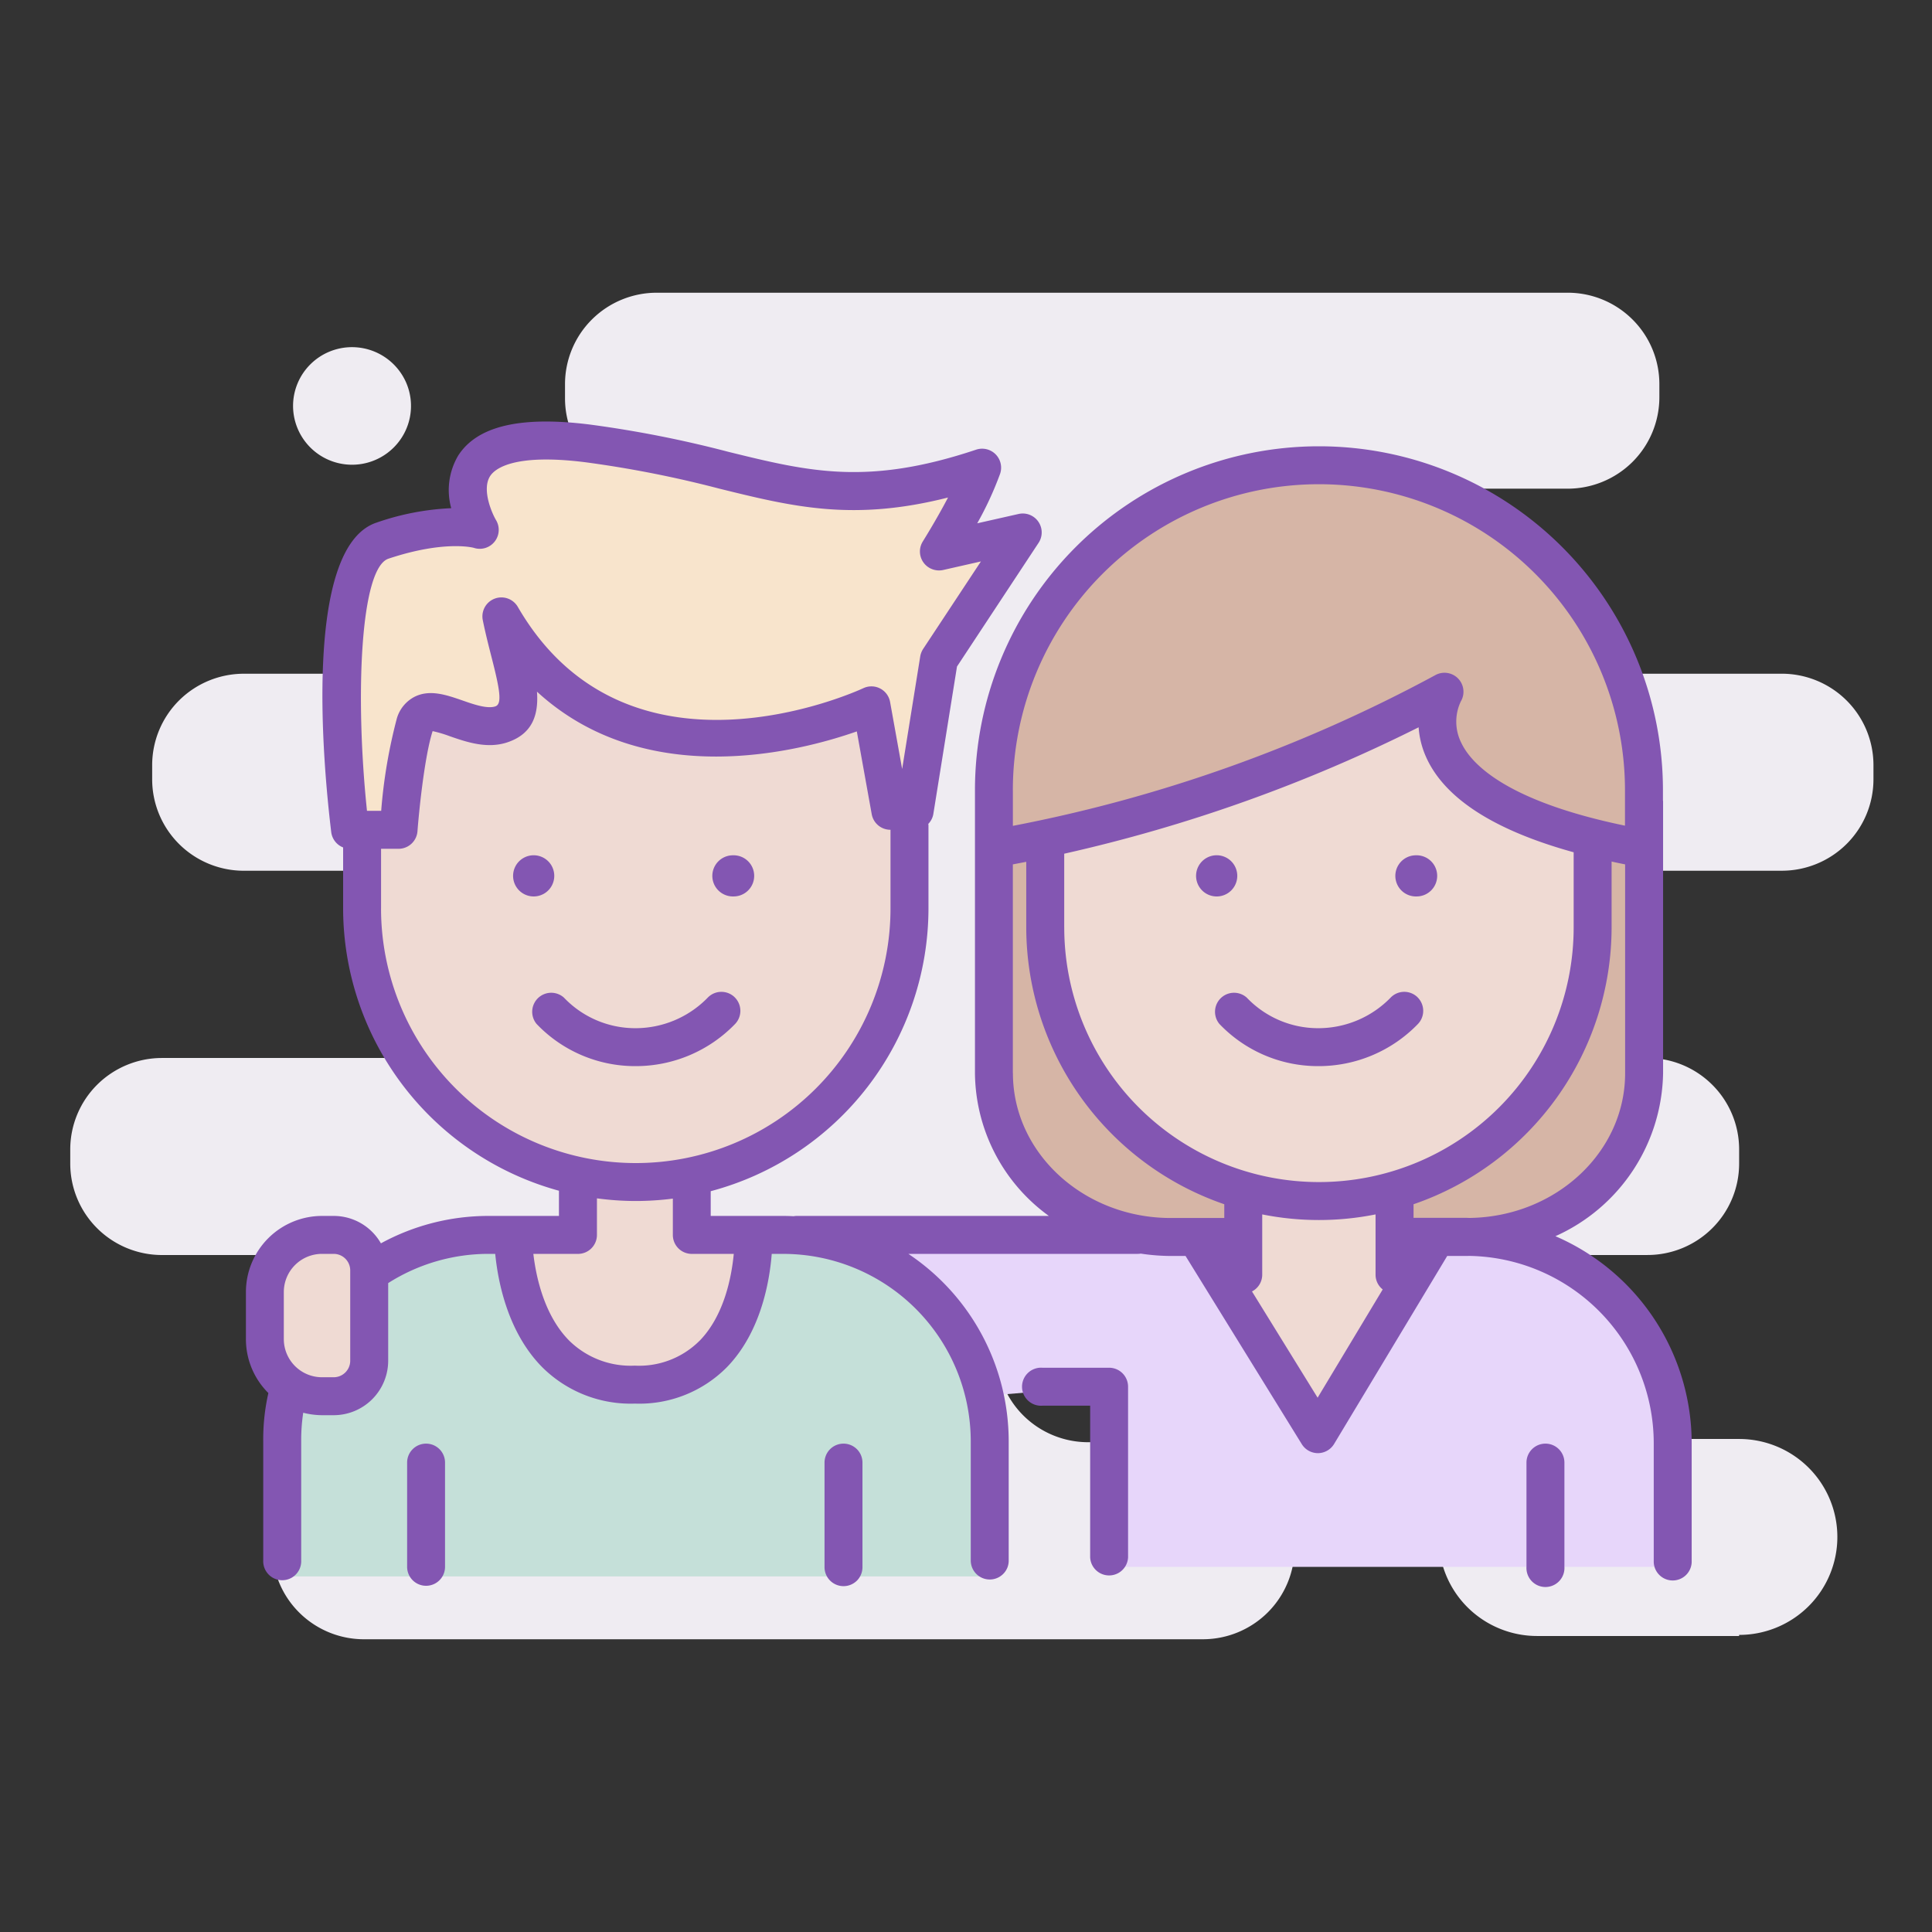 <svg width="80" height="80" fill="none" xmlns="http://www.w3.org/2000/svg">
    <rect width="100%" height="100%" fill="#333333" stroke="none"/>
    <path fill-rule="evenodd" clip-rule="evenodd" d="M72.013 67.743H63.69a4.084 4.084 0 01-2.923-1.188 4.056 4.056 0 01-1.192-2.914 4.05 4.05 0 011.192-2.868 4.077 4.077 0 012.878-1.188h8.367c1.08 0 2.114.427 2.878 1.188a4.05 4.05 0 010 5.737 4.077 4.077 0 01-2.878 1.188v.045zm-3.302-51.25v-.585a3.775 3.775 0 00-1.128-2.694 3.8 3.8 0 00-2.716-1.093H27.195a3.806 3.806 0 00-2.687 1.11 3.78 3.78 0 00-1.112 2.677v.586c0 1.004.4 1.967 1.112 2.677a3.806 3.806 0 002.687 1.109h7.824a3.81 3.81 0 012.702 1.125 3.786 3.786 0 011.096 2.706 3.78 3.78 0 01-1.112 2.677 3.805 3.805 0 01-2.686 1.11H10.145a3.81 3.81 0 00-2.716 1.092 3.786 3.786 0 00-1.128 2.694v.586c0 1.004.4 1.967 1.112 2.677a3.805 3.805 0 002.687 1.109H21.54c1.008 0 1.974.399 2.687 1.109a3.78 3.78 0 011.112 2.677v.135a3.776 3.776 0 01-1.096 2.707 3.8 3.8 0 01-2.703 1.125H6.708a3.81 3.81 0 00-2.687 1.109 3.785 3.785 0 00-1.112 2.677v.586c0 1.004.4 1.967 1.112 2.677a3.806 3.806 0 002.687 1.11h14.788c1.008 0 1.974.398 2.686 1.108a3.78 3.78 0 011.113 2.677v.136a3.774 3.774 0 01-1.096 2.706 3.8 3.8 0 01-2.703 1.125H15.12a3.811 3.811 0 00-2.716 1.093 3.784 3.784 0 00-1.129 2.693v.586a3.775 3.775 0 001.129 2.694 3.8 3.8 0 002.716 1.092h34.687a3.81 3.81 0 002.686-1.109 3.785 3.785 0 001.113-2.677v-.586a3.775 3.775 0 00-1.113-2.677 3.8 3.8 0 00-2.686-1.11H45.06a3.809 3.809 0 01-2.703-1.124 3.786 3.786 0 01-1.096-2.706v-.136c0-1.004.4-1.967 1.112-2.677a3.805 3.805 0 012.687-1.109h23.155a3.805 3.805 0 002.686-1.109 3.78 3.78 0 001.113-2.677v-.586a3.78 3.78 0 00-1.113-2.677 3.805 3.805 0 00-2.686-1.11h-3.8a3.81 3.81 0 01-2.702-1.124 3.786 3.786 0 01-1.096-2.707v-.135c0-1.004.4-1.967 1.113-2.677a3.805 3.805 0 012.686-1.11h9.361a3.805 3.805 0 002.687-1.108 3.78 3.78 0 001.112-2.677v-.586a3.78 3.78 0 00-1.112-2.678 3.805 3.805 0 00-2.686-1.109H59.44a3.805 3.805 0 01-2.686-1.109 3.78 3.78 0 01-1.113-2.677 3.775 3.775 0 011.08-2.736 3.799 3.799 0 012.72-1.14h5.426a3.812 3.812 0 002.716-1.093 3.784 3.784 0 001.128-2.694v.046zm-54.134-2.118a2.448 2.448 0 012.256 1.503 2.427 2.427 0 01-.53 2.652 2.444 2.444 0 01-2.66.528 2.44 2.44 0 01-1.508-2.249c0-.645.257-1.265.715-1.721a2.446 2.446 0 011.727-.713z" fill="#EFECF2"/>
    <path fill-rule="evenodd" clip-rule="evenodd" d="M54.691 19.59S42.71 18.495 41.694 33.374c-1.015 14.88-.757 18.007 12.603 17.724 13.36-.284 13.785-3.25 14.18-9.059C70.641 17.03 54.69 19.59 54.69 19.59z" fill="#D6B5A6"/>
    <path fill-rule="evenodd" clip-rule="evenodd" d="M69.263 64.882s.808-12.717-5.513-12.997c-6.322-.28-30.327-.787-30.327-.787l7.483 6.695 4.726-.394v7.483h23.631z" fill="#E7D6FA"/>
    <path fill-rule="evenodd" clip-rule="evenodd" d="M57.448 49.522l.788 3.939-3.939 5.514-3.15-5.908.393-3.545h.781c-6.246-.984-9.027-5.632-9.052-8.665-.03-3.765-.1-6.08.788-6.301.888-.22 14.966-5.12 14.966-5.12s2.888 5.25 7.09 5.12c.262 2.363 1.212 13.611-8.665 14.966z" fill="#EFDAD3"/>
    <path fill-rule="evenodd" clip-rule="evenodd" d="M40.905 65.276s2.757-13.981-9.058-13.784c-2.363 7.089-5.12 5.12-5.12 5.12s-3.742 2.264-5.908-5.12c-8.566-.296-9.059 7.483-9.059 7.483v6.301h29.145z" fill="#C5E0D9"/>
    <path fill-rule="evenodd" clip-rule="evenodd" d="M14.912 51.491c.788 1.28 1.052 5.684 0 6.302-1.052.618-3.773.662-3.545-2.757.229-3.419 1.379-4.923 3.545-3.545zM31.454 51.098s.247 6.876-5.908 6.301c-3.201-.378-5.858-5.53-4.332-5.907 1.525-.379 2.757-.788 2.757-.788l.393-1.576s-9.452-2.658-9.846-13.785c1.379-.492.394-.689 1.97-1.181-.788-9.453 7.876-10.634 7.876-10.634s12.407 2.56 12.998 4.332c1.575 17.33-3.151 18.117-3.151 18.117l-5.514 3.151v1.97h2.757z" fill="#EFDAD3"/>
    <path fill-rule="evenodd" clip-rule="evenodd" d="M14.911 34.162h1.97s.46-4.852.787-4.726c.327.126 4.597 2.434 3.939-1.182-.658-3.616-1.016-1.603 1.575 0s5.613 3.446 12.997 1.182c.985 1.674.788 3.938.788 3.938s1.477.197 1.97-5.908c.787-1.575 2.658-3.84 2.756-4.726.099-.886-2 .859-1.969 0 .031-.858.59-1.674.788-3.545-6.499 2.363-11.847-.52-17.33-1.181-5.483-.662-3.938 2.658-3.544 3.544-8.173-.492-4.727 12.604-4.727 12.604z" fill="#F8E4CC"/>
    <path fill-rule="evenodd" clip-rule="evenodd" d="M58.697 41.294a.785.785 0 00-1.111.012 4.173 4.173 0 01-2.994 1.269h-.024a4.077 4.077 0 01-2.942-1.265.788.788 0 00-1.135 1.087 5.639 5.639 0 004.069 1.749h.033a5.719 5.719 0 004.116-1.74.788.788 0 00-.012-1.111zm-28.276 0a.786.786 0 00-1.111.012 4.171 4.171 0 01-2.994 1.269h-.022a4.078 4.078 0 01-2.942-1.265.788.788 0 00-1.135 1.087 5.638 5.638 0 004.068 1.749h.033a5.718 5.718 0 004.116-1.74.787.787 0 00-.013-1.111zm-7.47-5.025a.852.852 0 10-1.705-.003.852.852 0 001.705.003zm7.396.85a.852.852 0 10.002-1.703.852.852 0 00-.002 1.704zm20.886-.85a.853.853 0 10-1.706-.003.853.853 0 001.706.003zm7.396.85a.852.852 0 10.001-1.703.852.852 0 000 1.704zm5.776 14.07a7.535 7.535 0 004.46-6.752v-11.24c0-.02-.004-.04-.006-.06v-.413a14.244 14.244 0 10-28.488 0v11.714a7.38 7.38 0 003.06 5.911H32.965a.947.947 0 00-.106.012 7.486 7.486 0 00-.422-.012h-3.008v-1.024a12.131 12.131 0 009.017-11.713v-3.43c0-.024-.006-.044-.007-.067a.767.767 0 00.21-.418l.978-6.097 3.377-5.12a.784.784 0 00-.829-1.197l-1.71.386c.372-.659.689-1.346.949-2.056a.786.786 0 00-.995-.993c-4.506 1.505-6.916.91-10.252.091a47.143 47.143 0 00-5.73-1.13c-2.88-.363-4.665.055-5.457 1.272a2.807 2.807 0 00-.296 2.19 10.817 10.817 0 00-3.095.598c-3.056 1.02-2.206 10.063-1.874 12.812a.786.786 0 00.493.638v2.521a12.14 12.14 0 008.937 11.694v1.043H20.23a9.282 9.282 0 00-4.457 1.135 2.251 2.251 0 00-1.954-1.135h-.486a3.155 3.155 0 00-3.15 3.151v1.95a3.144 3.144 0 00.93 2.233 8.62 8.62 0 00-.213 1.997v4.927a.787.787 0 101.572 0V59.68c-.003-.396.025-.79.084-1.182.254.066.515.1.777.102h.487a2.258 2.258 0 002.254-2.256V53.13a7.743 7.743 0 014.156-1.21h.276c.112 1.139.512 3.242 1.945 4.691a5.187 5.187 0 003.838 1.509 5.097 5.097 0 003.815-1.512c1.402-1.446 1.762-3.545 1.852-4.687h.482a7.768 7.768 0 017.759 7.759v4.927a.787.787 0 001.516.306.783.783 0 00.055-.306V59.68a9.334 9.334 0 00-4.155-7.76h9.495a.678.678 0 00.127-.011c.413.063.831.096 1.25.098h.606l4.812 7.79a.788.788 0 00.67.375.788.788 0 00.67-.382l4.683-7.783h.827c.026 0 .051-.003.079-.003a7.766 7.766 0 017.646 7.754v4.928a.786.786 0 001.571 0v-4.928a9.346 9.346 0 00-5.643-8.57zm-49.903 5.155a.685.685 0 01-.683.685h-.487a1.582 1.582 0 01-1.58-1.58V53.5a1.582 1.582 0 011.58-1.58h.487a.685.685 0 01.683.686v3.738zm1.583-33.21c2.34-.78 3.53-.45 3.531-.45a.785.785 0 00.922-1.15c-.145-.24-.61-1.255-.241-1.823.192-.295.963-.945 3.945-.57 1.87.25 3.724.616 5.55 1.094 3.048.752 5.533 1.363 9.464.366-.493.942-1.034 1.8-1.042 1.816a.782.782 0 00.383 1.15.791.791 0 00.454.036l1.567-.355-2.396 3.628c-.06.094-.1.2-.118.31l-.748 4.656-.499-2.773a.785.785 0 00-1.103-.575c-.398.185-9.803 4.423-14.314-3.367a.786.786 0 00-1.45.547c.107.532.239 1.048.354 1.5.356 1.383.458 1.978.166 2.076-.335.11-.883-.078-1.367-.248-.66-.228-1.342-.464-1.97-.153a1.47 1.47 0 00-.74.898 21.513 21.513 0 00-.649 3.828h-.588c-.5-4.774-.276-10.055.89-10.441zm-.306 14.478v-2.465h.724a.787.787 0 00.784-.73c.06-.803.29-3.099.627-4.143.243.054.482.125.715.213.685.237 1.536.532 2.379.252 1.058-.354 1.296-1.162 1.227-2.099 4.51 4.14 10.876 2.477 13.244 1.646l.617 3.427a.785.785 0 00.773.646h.005v3.253a10.547 10.547 0 11-21.096 0h.001zm13.194 17.9a3.537 3.537 0 01-2.687 1.036 3.629 3.629 0 01-2.716-1.035c-1.036-1.044-1.374-2.643-1.485-3.592h1.846a.785.785 0 00.787-.784v-1.516c.535.072 1.073.11 1.612.11.512-.001 1.023-.034 1.531-.099v1.505a.784.784 0 00.788.784h1.735c-.091.941-.39 2.54-1.41 3.592zm31.898-5.08c-.05 0-.102-.004-.153-.004h-2.186v-.563A12.14 12.14 0 0066.733 38.4v-2.726c.184.044.37.079.56.118v8.645c.001 3.273-2.869 5.936-6.419 5.995h-.003zM44.067 38.4V35.35a64.125 64.125 0 0014.675-5.234c.03.436.14.863.322 1.26.774 1.698 2.823 3.01 6.098 3.915V38.4a10.547 10.547 0 01-21.094 0zm-2.127-5.676a12.673 12.673 0 1125.347 0v1.465c-4.947-1.024-6.373-2.571-6.78-3.434a1.954 1.954 0 01-.018-1.71.786.786 0 00-1.074-1.079 60.982 60.982 0 01-17.474 6.231v-1.473zm0 11.714v-8.646l.555-.106V38.4a12.141 12.141 0 008.2 11.465v.57h-2.214c-3.604 0-6.538-2.69-6.538-5.998h-.002zM54.56 57.876l-2.718-4.4a.78.78 0 00.424-.693v-2.497c1.55.31 3.144.31 4.693 0v2.497a.776.776 0 00.296.61l-2.695 4.483zm-8.633-1.24h-2.75a.788.788 0 100 1.57h1.964v6.283a.786.786 0 001.57 0v-7.07a.785.785 0 00-.782-.784h-.002zm18.069 3.142a.785.785 0 00-.788.784v4.317a.787.787 0 101.571 0v-4.317a.784.784 0 00-.78-.784h-.003zm-29.067 0a.785.785 0 00-.787.784v4.317a.787.787 0 001.347.566.788.788 0 00.224-.566v-4.317a.785.785 0 00-.783-.784zm-17.283 0a.785.785 0 00-.788.784v4.317a.785.785 0 101.57 0v-4.317a.784.784 0 00-.782-.784z" fill="#8356B2"/>
</svg>
